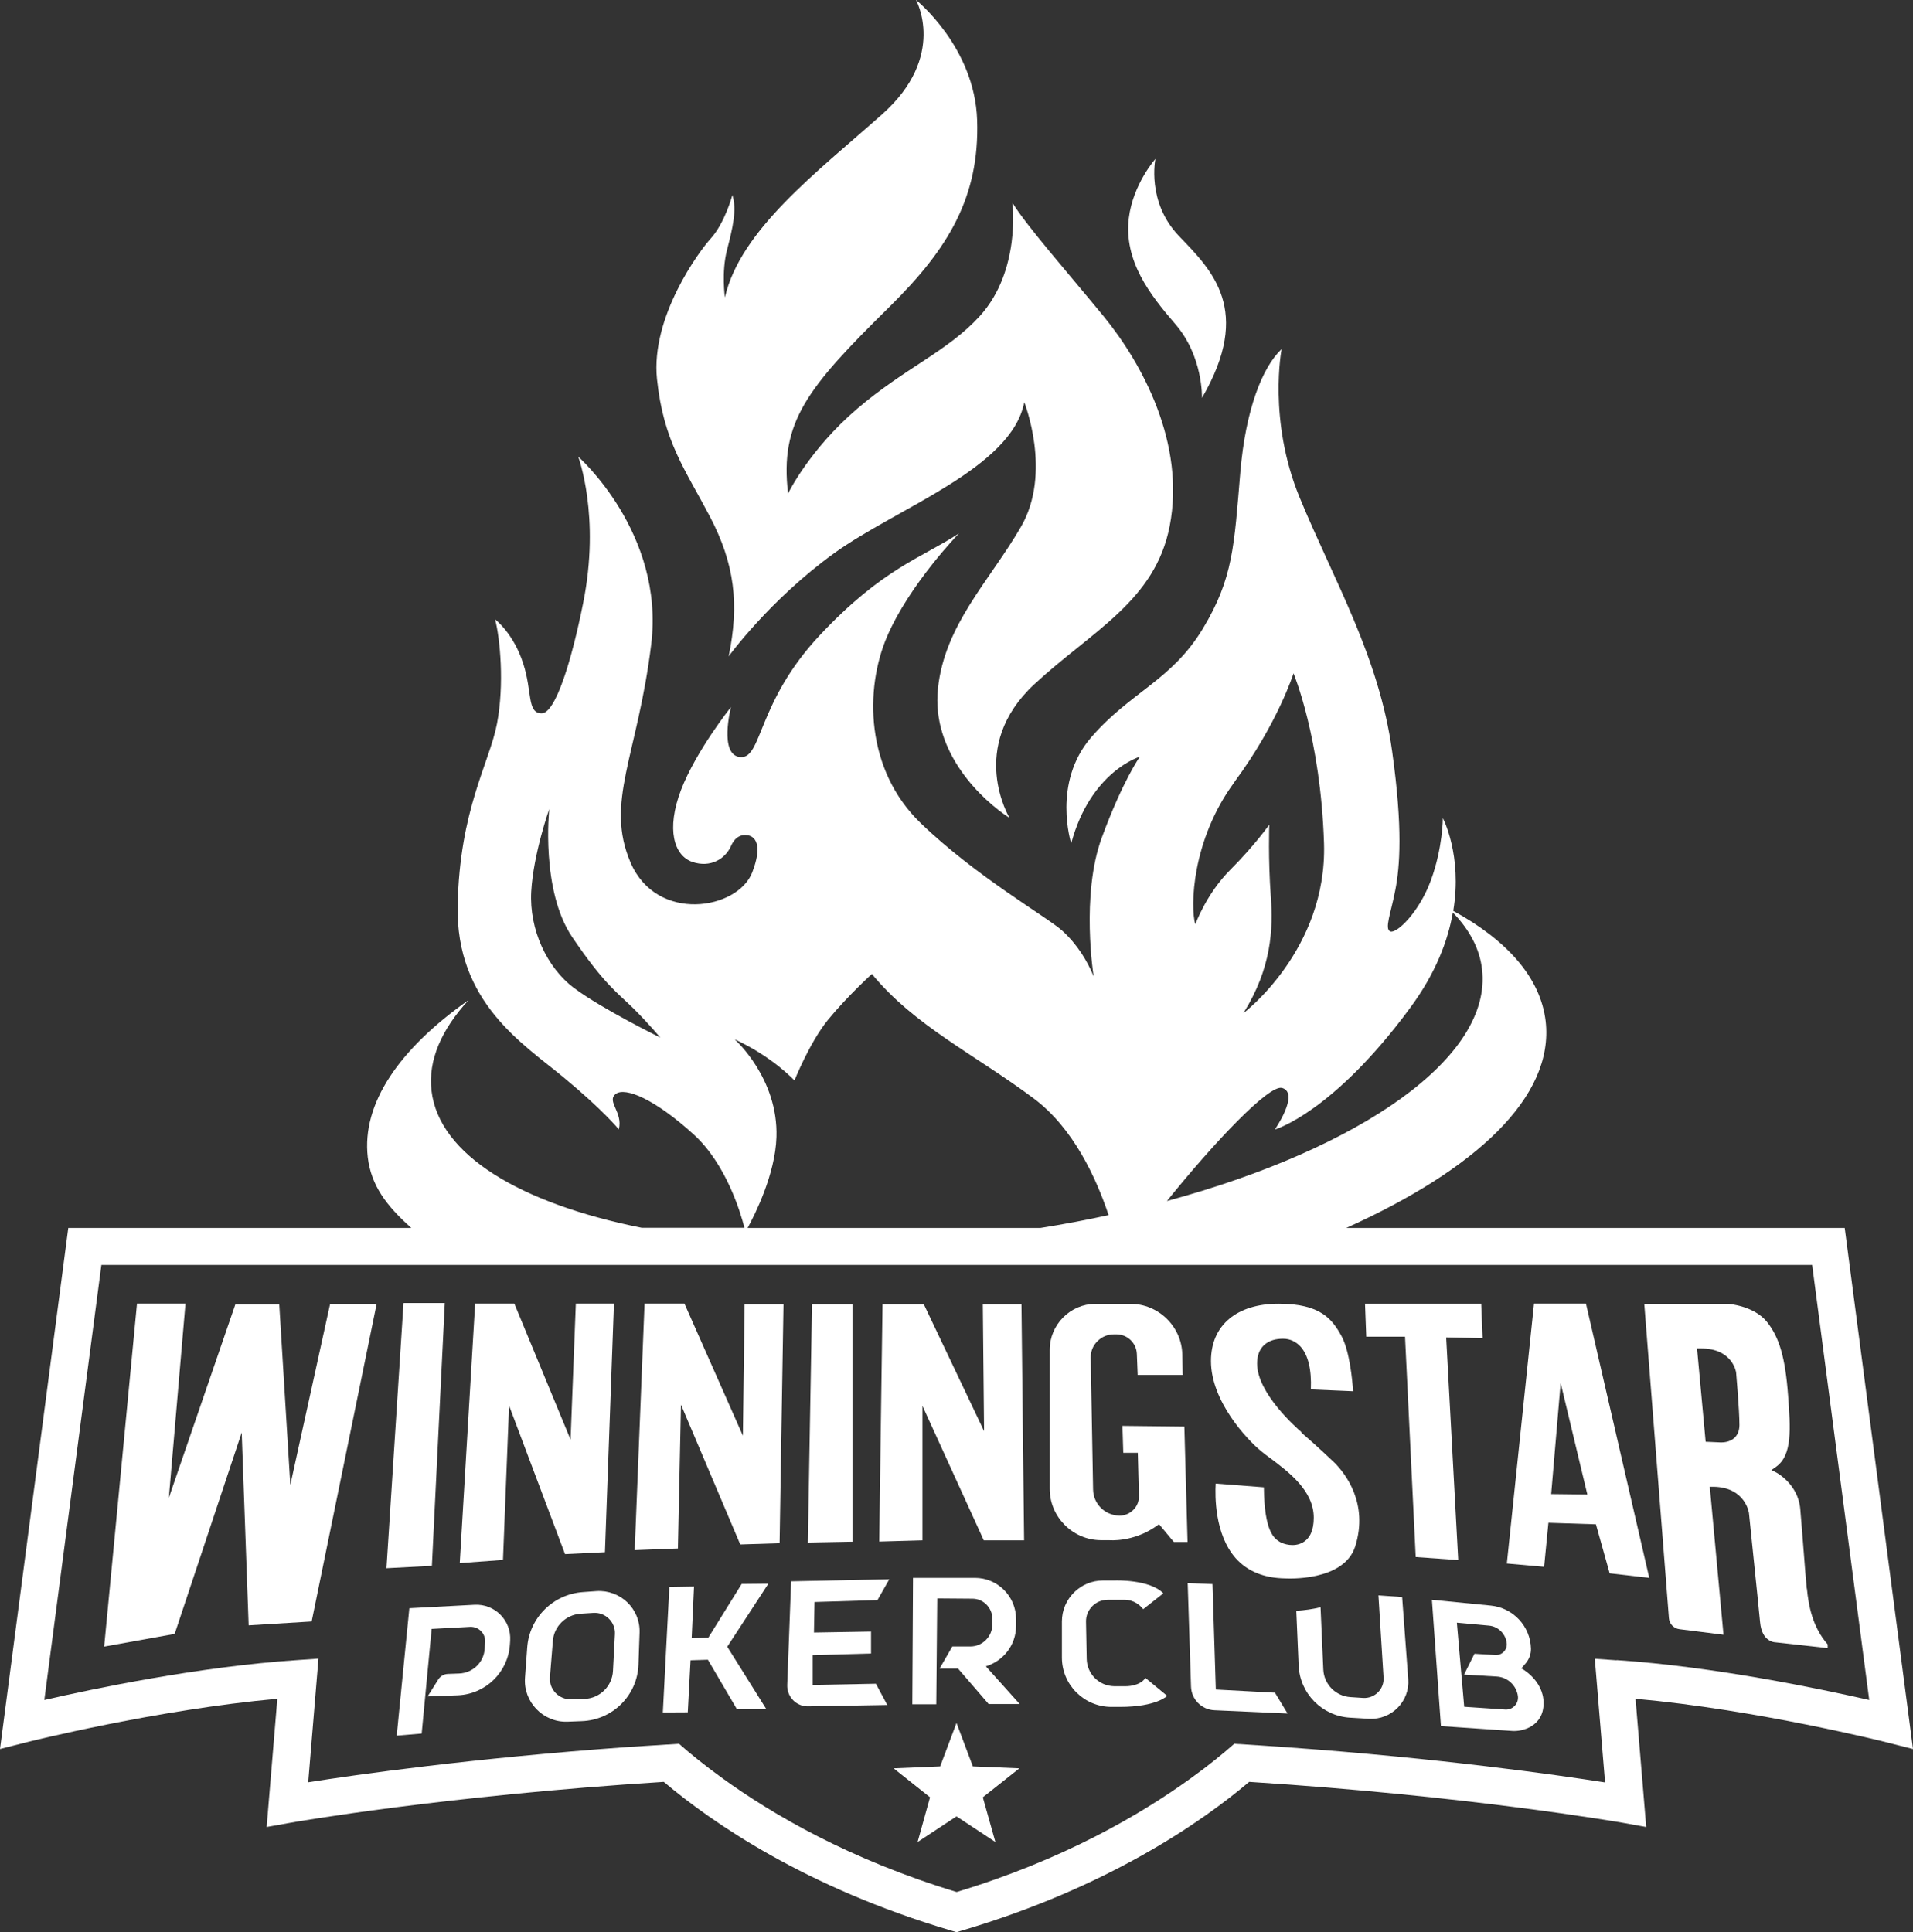 <?xml version="1.0" encoding="UTF-8"?>
<svg xmlns="http://www.w3.org/2000/svg" width="99" height="100" viewBox="0 0 99 100" fill="none">
  <rect x="0" y="0" width="99" height="100" fill="#333333" stroke="none"/>
  <g clip-path="url(#clip0_1343_2982)">
    <path d="M24.553 83.055L21.184 83.233L20.531 89.827L21.822 89.72L22.338 84.305L24.323 84.198C24.768 84.176 25.134 84.541 25.105 84.984L25.083 85.334C25.04 86.034 24.467 86.584 23.764 86.612L23.177 86.634C22.976 86.641 22.789 86.748 22.682 86.919L22.13 87.798L23.686 87.741C25.126 87.684 26.295 86.548 26.388 85.112L26.402 84.912C26.467 83.869 25.607 82.998 24.56 83.055H24.553Z" fill="white"></path>
    <path d="M30.876 82.347L30.174 82.397C28.632 82.504 27.399 83.719 27.285 85.255L27.17 86.827C27.077 88.084 28.102 89.148 29.364 89.106L30.109 89.077C31.708 89.02 32.984 87.741 33.041 86.155L33.099 84.498C33.142 83.262 32.109 82.269 30.869 82.347H30.876ZM31.722 86.484C31.679 87.269 31.041 87.898 30.253 87.927L29.564 87.948C28.926 87.97 28.41 87.434 28.46 86.805L28.611 84.926C28.668 84.169 29.285 83.569 30.045 83.519L30.704 83.476C31.335 83.433 31.858 83.955 31.822 84.576L31.722 86.477V86.484Z" fill="white"></path>
    <path d="M38.382 81.976L36.654 84.762L35.794 84.784L35.916 82.112L34.64 82.133L34.303 88.627L35.593 88.62L35.736 85.927L36.633 85.898L38.138 88.463L39.658 88.456L37.636 85.226L39.765 81.962L38.382 81.976Z" fill="white"></path>
    <path d="M45.414 82.805L46.023 81.733L40.941 81.84L40.74 87.205C40.718 87.82 41.213 88.327 41.83 88.312L45.916 88.241L45.328 87.141L42.059 87.205V85.662L45.077 85.576V84.441L42.123 84.491L42.152 82.912L45.421 82.812L45.414 82.805Z" fill="white"></path>
    <path d="M52.582 84.148V83.79C52.582 82.619 51.629 81.662 50.453 81.662H47.249L47.213 88.205H48.453L48.503 82.726L50.324 82.74C50.89 82.74 51.349 83.205 51.356 83.769V84.069C51.356 84.698 50.847 85.212 50.217 85.212H49.285L48.625 86.355H49.579L51.163 88.191H52.769L51.02 86.241C51.923 85.962 52.582 85.141 52.582 84.148Z" fill="white"></path>
    <path d="M58.238 87.27H57.658C56.876 87.255 56.253 86.634 56.238 85.855L56.202 83.933C56.188 83.312 56.697 82.797 57.321 82.797H58.203C58.203 82.797 58.74 82.755 59.163 83.283L60.203 82.462C59.5 81.733 57.715 81.797 57.715 81.797H57.084C55.908 81.797 54.955 82.748 54.955 83.919V85.784C54.955 87.198 56.102 88.341 57.522 88.341H57.959C59.858 88.341 60.403 87.77 60.403 87.77L59.278 86.841C58.97 87.291 58.26 87.27 58.26 87.27H58.238Z" fill="white"></path>
    <path d="M62.92 87.448L62.748 81.983L61.465 81.933L61.637 87.291C61.658 87.948 62.182 88.484 62.848 88.513L66.633 88.684L65.981 87.605L62.92 87.441V87.448Z" fill="white"></path>
    <path d="M71.336 82.569L71.601 86.827C71.637 87.419 71.142 87.912 70.547 87.877L69.888 87.834C69.121 87.784 68.519 87.169 68.483 86.412L68.34 83.183C67.931 83.283 67.508 83.34 67.085 83.369L67.207 86.205C67.271 87.648 68.418 88.813 69.866 88.898L70.849 88.956C72.01 89.02 72.963 88.055 72.877 86.905L72.562 82.655L71.35 82.569H71.336Z" fill="white"></path>
    <path d="M78.727 86.348L78.957 86.084C79.136 85.869 79.236 85.605 79.229 85.326C79.201 84.169 78.312 83.212 77.15 83.097L74.103 82.797L74.57 89.334L78.254 89.584C78.778 89.627 79.882 89.348 79.882 88.148C79.882 86.948 78.734 86.348 78.734 86.348H78.727ZM77.91 88.477L75.774 88.334L75.394 83.983L77.05 84.133C77.537 84.176 77.924 84.562 77.975 85.048C78.01 85.384 77.731 85.677 77.387 85.655L76.304 85.591L75.767 86.669L77.466 86.769C78.025 86.805 78.484 87.234 78.555 87.791C78.598 88.17 78.29 88.498 77.903 88.477H77.91Z" fill="white"></path>
    <path d="M62.203 20.596C64.848 16.052 62.719 13.988 61.02 12.223C59.321 10.459 59.794 8.223 59.794 8.223C59.794 8.223 58.633 9.53 58.418 11.287C58.153 13.516 59.522 15.266 60.819 16.767C62.275 18.445 62.203 20.603 62.203 20.603V20.596Z" fill="white"></path>
    <path d="M36.74 26.739C38.023 29.19 38.267 31.29 37.708 33.969C37.708 33.969 39.83 31.047 43.156 28.64C46.417 26.282 52.353 24.239 53.006 20.817C53.006 20.817 54.461 24.461 52.834 27.268C51.206 30.076 48.884 32.326 48.539 35.641C48.195 38.956 50.819 41.406 52.246 42.335C52.246 42.335 50.023 38.663 53.529 35.412C56.518 32.64 59.78 31.111 60.533 27.225C61.357 22.968 59.128 18.824 57.099 16.352C55.106 13.931 53.077 11.623 52.396 10.494C52.396 10.494 52.841 14.009 50.712 16.352C49.041 18.188 46.819 19.046 44.346 21.167C41.873 23.289 40.783 25.539 40.783 25.539C40.346 21.846 41.751 20.096 46.052 15.859C49.056 12.895 50.697 10.216 50.568 6.222C50.446 2.422 47.4 -0.007 47.4 -0.007C47.4 -0.007 49.034 2.908 45.651 5.915C42.267 8.923 38.31 11.902 37.514 15.395C37.514 15.395 37.328 14.088 37.621 12.945C37.915 11.802 38.145 10.866 37.901 10.094C37.901 10.094 37.521 11.53 36.776 12.352C36.209 12.966 33.664 16.395 34.001 19.624C34.338 22.853 35.456 24.289 36.74 26.739Z" fill="white"></path>
    <path d="M99 90.52L95.466 63.552H69.673C76.376 60.53 80.44 56.765 79.989 52.85C79.723 50.6 77.996 48.664 75.207 47.142C75.687 44.263 74.669 42.342 74.669 42.342C74.669 42.342 74.669 43.87 74.053 45.556C73.436 47.235 72.275 48.328 71.952 48.207C71.63 48.085 71.988 47.235 72.21 46.056C72.44 44.878 72.605 42.892 72.046 38.898C71.365 33.955 69.035 30.061 67.257 25.746C65.608 21.746 66.325 18.067 66.325 18.067C65.321 19.01 64.461 21.217 64.189 24.432C63.866 28.261 63.823 29.926 62.246 32.54C60.619 35.233 58.504 35.805 56.468 38.163C54.432 40.52 55.436 43.649 55.436 43.649C56.439 39.913 58.991 39.163 58.991 39.163C58.991 39.163 58.117 40.37 57.02 43.349C55.923 46.328 56.597 50.536 56.597 50.536C56.274 49.743 55.758 48.886 54.984 48.178C54.21 47.471 50.525 45.378 47.651 42.606C44.776 39.834 44.74 35.655 45.908 32.94C47.07 30.233 49.629 27.604 49.629 27.604C47.658 28.897 45.686 29.404 42.425 32.876C39.163 36.355 39.45 39.27 38.317 39.184C37.184 39.098 37.829 36.591 37.829 36.591C37.829 36.591 36.016 38.863 35.241 40.892C34.467 42.928 34.883 44.278 35.822 44.606C36.761 44.928 37.535 44.456 37.829 43.785C38.123 43.106 38.639 43.227 38.639 43.227C38.639 43.227 39.672 43.199 38.933 45.142C38.188 47.085 33.987 47.792 32.632 44.642C31.291 41.513 32.99 39.134 33.7 33.355C34.41 27.582 29.922 23.632 29.922 23.632C29.922 23.632 31.084 26.697 30.18 31.204C29.607 34.076 28.761 36.948 28.015 36.919C27.27 36.891 27.549 35.805 27.083 34.362C26.582 32.776 25.621 32.054 25.621 32.054C25.879 33.026 26.108 35.412 25.721 37.448C25.334 39.484 23.779 41.899 23.685 46.878C23.585 51.857 27.048 54.008 29.148 55.744C31.248 57.48 32.023 58.451 32.023 58.451C32.252 57.565 31.378 57.008 31.858 56.622C32.345 56.236 33.894 56.887 35.901 58.715C37.586 60.251 38.331 62.773 38.525 63.545H33.213C26.926 62.287 22.718 59.766 22.331 56.451C22.144 54.879 22.847 53.279 24.252 51.757C20.675 54.272 18.71 57.101 19.033 59.894C19.205 61.352 19.994 62.402 21.284 63.552H3.534L0 90.52L1.376 90.17C1.448 90.148 8.136 88.477 14.352 87.92L13.8 94.556L15.04 94.335C15.148 94.313 23.012 92.935 34.352 92.22C36.847 94.328 41.686 97.685 49.213 99.914L49.5 100L49.787 99.914C57.314 97.685 62.153 94.328 64.647 92.22C75.996 92.942 83.86 94.32 83.96 94.335L85.193 94.556L84.641 87.92C90.864 88.477 97.545 90.148 97.616 90.17L99 90.52ZM29.714 51.143C28.309 50.086 27.384 48.121 27.492 46.142C27.607 44.17 28.424 41.87 28.424 41.87C28.424 41.87 27.972 46.078 29.614 48.5C31.277 50.957 31.98 51.4 32.754 52.164C33.528 52.929 34.173 53.7 34.173 53.7C34.173 53.7 31.127 52.2 29.721 51.143H29.714ZM63.888 40.463C66.117 37.455 66.942 34.848 66.942 34.848C66.942 34.848 68.347 38.205 68.519 43.642C68.691 49.164 64.346 52.436 64.346 52.436C65.816 50.086 65.888 48.057 65.766 46.407C65.622 44.435 65.687 42.677 65.687 42.677C65.687 42.677 64.963 43.72 63.665 45.021C62.418 46.271 61.859 47.843 61.859 47.843C61.594 46.957 61.665 43.47 63.895 40.463H63.888ZM66.361 56.308C67.264 56.601 65.974 58.458 65.974 58.458C65.974 58.458 68.977 57.601 72.985 52.15C74.311 50.35 74.935 48.671 75.186 47.228C76.046 48.114 76.576 49.1 76.698 50.171C77.229 54.722 70.425 59.437 60.389 62.159C62.812 59.151 65.694 56.094 66.354 56.308H66.361ZM38.044 53.8C40.016 54.715 41.113 55.922 41.113 55.922C41.113 55.922 41.887 53.972 42.84 52.793C43.844 51.564 45.12 50.407 45.12 50.407C47.335 53.1 50.461 54.579 53.507 56.858C55.55 58.387 56.733 60.973 57.371 62.888C56.231 63.138 55.056 63.359 53.851 63.552H38.69C39.069 62.859 40.123 60.766 40.181 58.851C40.281 55.808 38.037 53.808 38.037 53.808L38.044 53.8ZM83.652 85.927L82.533 85.848L83.064 92.249C80.584 91.863 74.533 90.999 66.554 90.427C65.68 90.363 64.784 90.306 63.873 90.249C63.307 90.749 62.561 91.363 61.615 92.042C59.034 93.906 55.041 96.249 49.507 97.921C43.973 96.242 39.973 93.906 37.399 92.042C36.46 91.363 35.707 90.749 35.141 90.249C34.224 90.306 33.327 90.363 32.46 90.42C24.481 90.992 18.431 91.849 15.95 92.242L16.481 85.841L15.363 85.919C10.301 86.255 4.803 87.405 2.294 87.984L5.247 65.466H93.781L96.735 87.984C94.226 87.412 88.727 86.255 83.666 85.919L83.652 85.927Z" fill="white"></path>
    <path d="M49.5 89.17L50.346 91.42L52.754 91.52L50.862 93.02L51.514 95.335L49.5 94.006L47.485 95.335L48.13 93.02L46.245 91.52L48.654 91.42L49.5 89.17Z" fill="white"></path>
    <path d="M15.025 76.854L14.452 67.51H12.179L8.738 77.518L9.599 67.467H7.09L5.391 85.219L9.04 84.562L12.509 74.139L12.868 84.119L16.129 83.919L19.491 67.488H17.083L15.025 76.854Z" fill="white"></path>
    <path d="M20 81.162L22.351 81.04L23.018 67.438H20.882L20 81.162Z" fill="white"></path>
    <path d="M29.528 74.511L26.617 67.467H24.589L23.793 80.897L26.03 80.733L26.345 72.746L29.241 80.433L31.306 80.333L31.772 67.467H29.8L29.528 74.511Z" fill="white"></path>
    <path d="M38.445 74.303L35.42 67.467H33.356L32.847 80.226L35.083 80.14L35.241 72.696L38.309 79.933L40.345 79.869L40.546 67.502H38.532L38.445 74.303Z" fill="white"></path>
    <path d="M41.808 79.833L44.116 79.79V67.503H42.023L41.808 79.833Z" fill="white"></path>
    <path d="M50.862 67.503L50.927 74.068L47.808 67.503H45.672L45.5 79.783L47.737 79.719V72.76L50.912 79.719H52.998L52.862 67.503H50.862Z" fill="white"></path>
    <path d="M58.088 73.796L58.131 75.189H58.883L58.941 77.418C58.948 77.69 58.848 77.954 58.647 78.147C58.461 78.333 58.21 78.44 57.944 78.44H57.923C57.177 78.425 56.582 77.833 56.568 77.09L56.446 70.274C56.439 69.946 56.561 69.638 56.797 69.41C57.027 69.181 57.328 69.06 57.643 69.06C57.651 69.06 57.658 69.06 57.665 69.06H57.801C58.36 69.074 58.812 69.517 58.833 70.074L58.876 71.16H61.206L61.185 70.103C61.156 68.653 59.952 67.481 58.504 67.481H56.683C55.385 67.488 54.324 68.56 54.324 69.86V77.054C54.324 78.497 55.5 79.69 56.948 79.711H57.4C57.4 79.711 58.64 79.833 59.844 78.983L59.98 78.883L60.747 79.804H61.457L61.292 73.832L58.088 73.796Z" fill="white"></path>
    <path d="M76.655 67.474H70.641L70.705 69.181H72.712L72.72 69.353L73.264 80.583L75.465 80.74L74.841 69.217L76.727 69.26L76.655 67.474Z" fill="white"></path>
    <path d="M79.386 67.474L77.981 80.919L79.91 81.09L80.132 78.811L82.591 78.89L82.627 79.018L83.301 81.426L85.351 81.662L82.075 67.467H79.386V67.474ZM80.77 71.596L82.147 77.347L80.275 77.325L80.763 71.596H80.77Z" fill="white"></path>
    <path d="M93.502 82.219C93.459 81.797 93.401 81.047 93.337 80.219C93.279 79.504 93.222 78.74 93.165 78.09C93.05 76.811 91.953 76.225 91.939 76.218L91.674 76.082L91.917 75.911C92.763 75.304 92.663 73.939 92.534 72.203C92.391 70.274 92.082 69.21 91.437 68.41C90.778 67.588 89.459 67.481 89.444 67.481H85.093L86.369 83.748C86.39 84.041 86.62 84.284 86.921 84.319L89.193 84.605L88.484 76.947H88.692C90.333 76.982 90.512 78.304 90.512 78.318C90.512 78.368 90.971 82.733 91.086 83.955C91.179 84.984 91.853 84.998 91.889 84.998L94.584 85.298V85.105C93.796 84.205 93.595 83.098 93.509 82.219H93.502ZM88.025 69.789C89.674 69.789 89.846 71.024 89.846 71.032C89.853 71.117 90.018 72.989 90.018 73.753C90.018 74.025 89.932 74.246 89.767 74.411C89.523 74.639 89.193 74.653 89.086 74.653C89.064 74.653 89.057 74.653 89.05 74.653L88.269 74.618L87.824 69.789H88.025Z" fill="white"></path>
    <path d="M67.35 74.118C67.114 73.918 65.056 72.11 65.056 70.574C65.056 70.174 65.171 69.853 65.4 69.632C65.687 69.353 66.074 69.288 66.375 69.288C66.397 69.288 66.411 69.288 66.425 69.288C66.755 69.288 67.07 69.439 67.3 69.689C67.694 70.124 67.881 70.867 67.838 71.91L70.024 72.003C69.988 71.439 69.845 69.931 69.429 69.16C68.949 68.274 68.339 67.474 66.174 67.474C64.01 67.474 62.669 68.581 62.669 70.439C62.669 72.525 64.54 74.511 65.264 75.104C65.407 75.225 65.572 75.347 65.759 75.482C66.698 76.189 67.988 77.154 67.988 78.547C67.988 79.19 67.795 79.619 67.415 79.833C66.97 80.083 66.433 79.919 66.239 79.804C65.952 79.626 65.429 79.304 65.407 76.975L62.913 76.782C62.877 77.411 62.855 79.404 63.945 80.64C64.554 81.326 65.422 81.676 66.526 81.69C66.562 81.69 69.558 81.876 70.139 80.019C70.827 77.804 69.623 76.268 69.071 75.711C69.071 75.711 68.239 74.911 67.343 74.139L67.35 74.118Z" fill="white"></path>
  </g>
  <defs>
    <clipPath id="clip0_1343_2982">
      <rect width="99" height="100" fill="white"></rect>
    </clipPath>
  </defs>
</svg>
